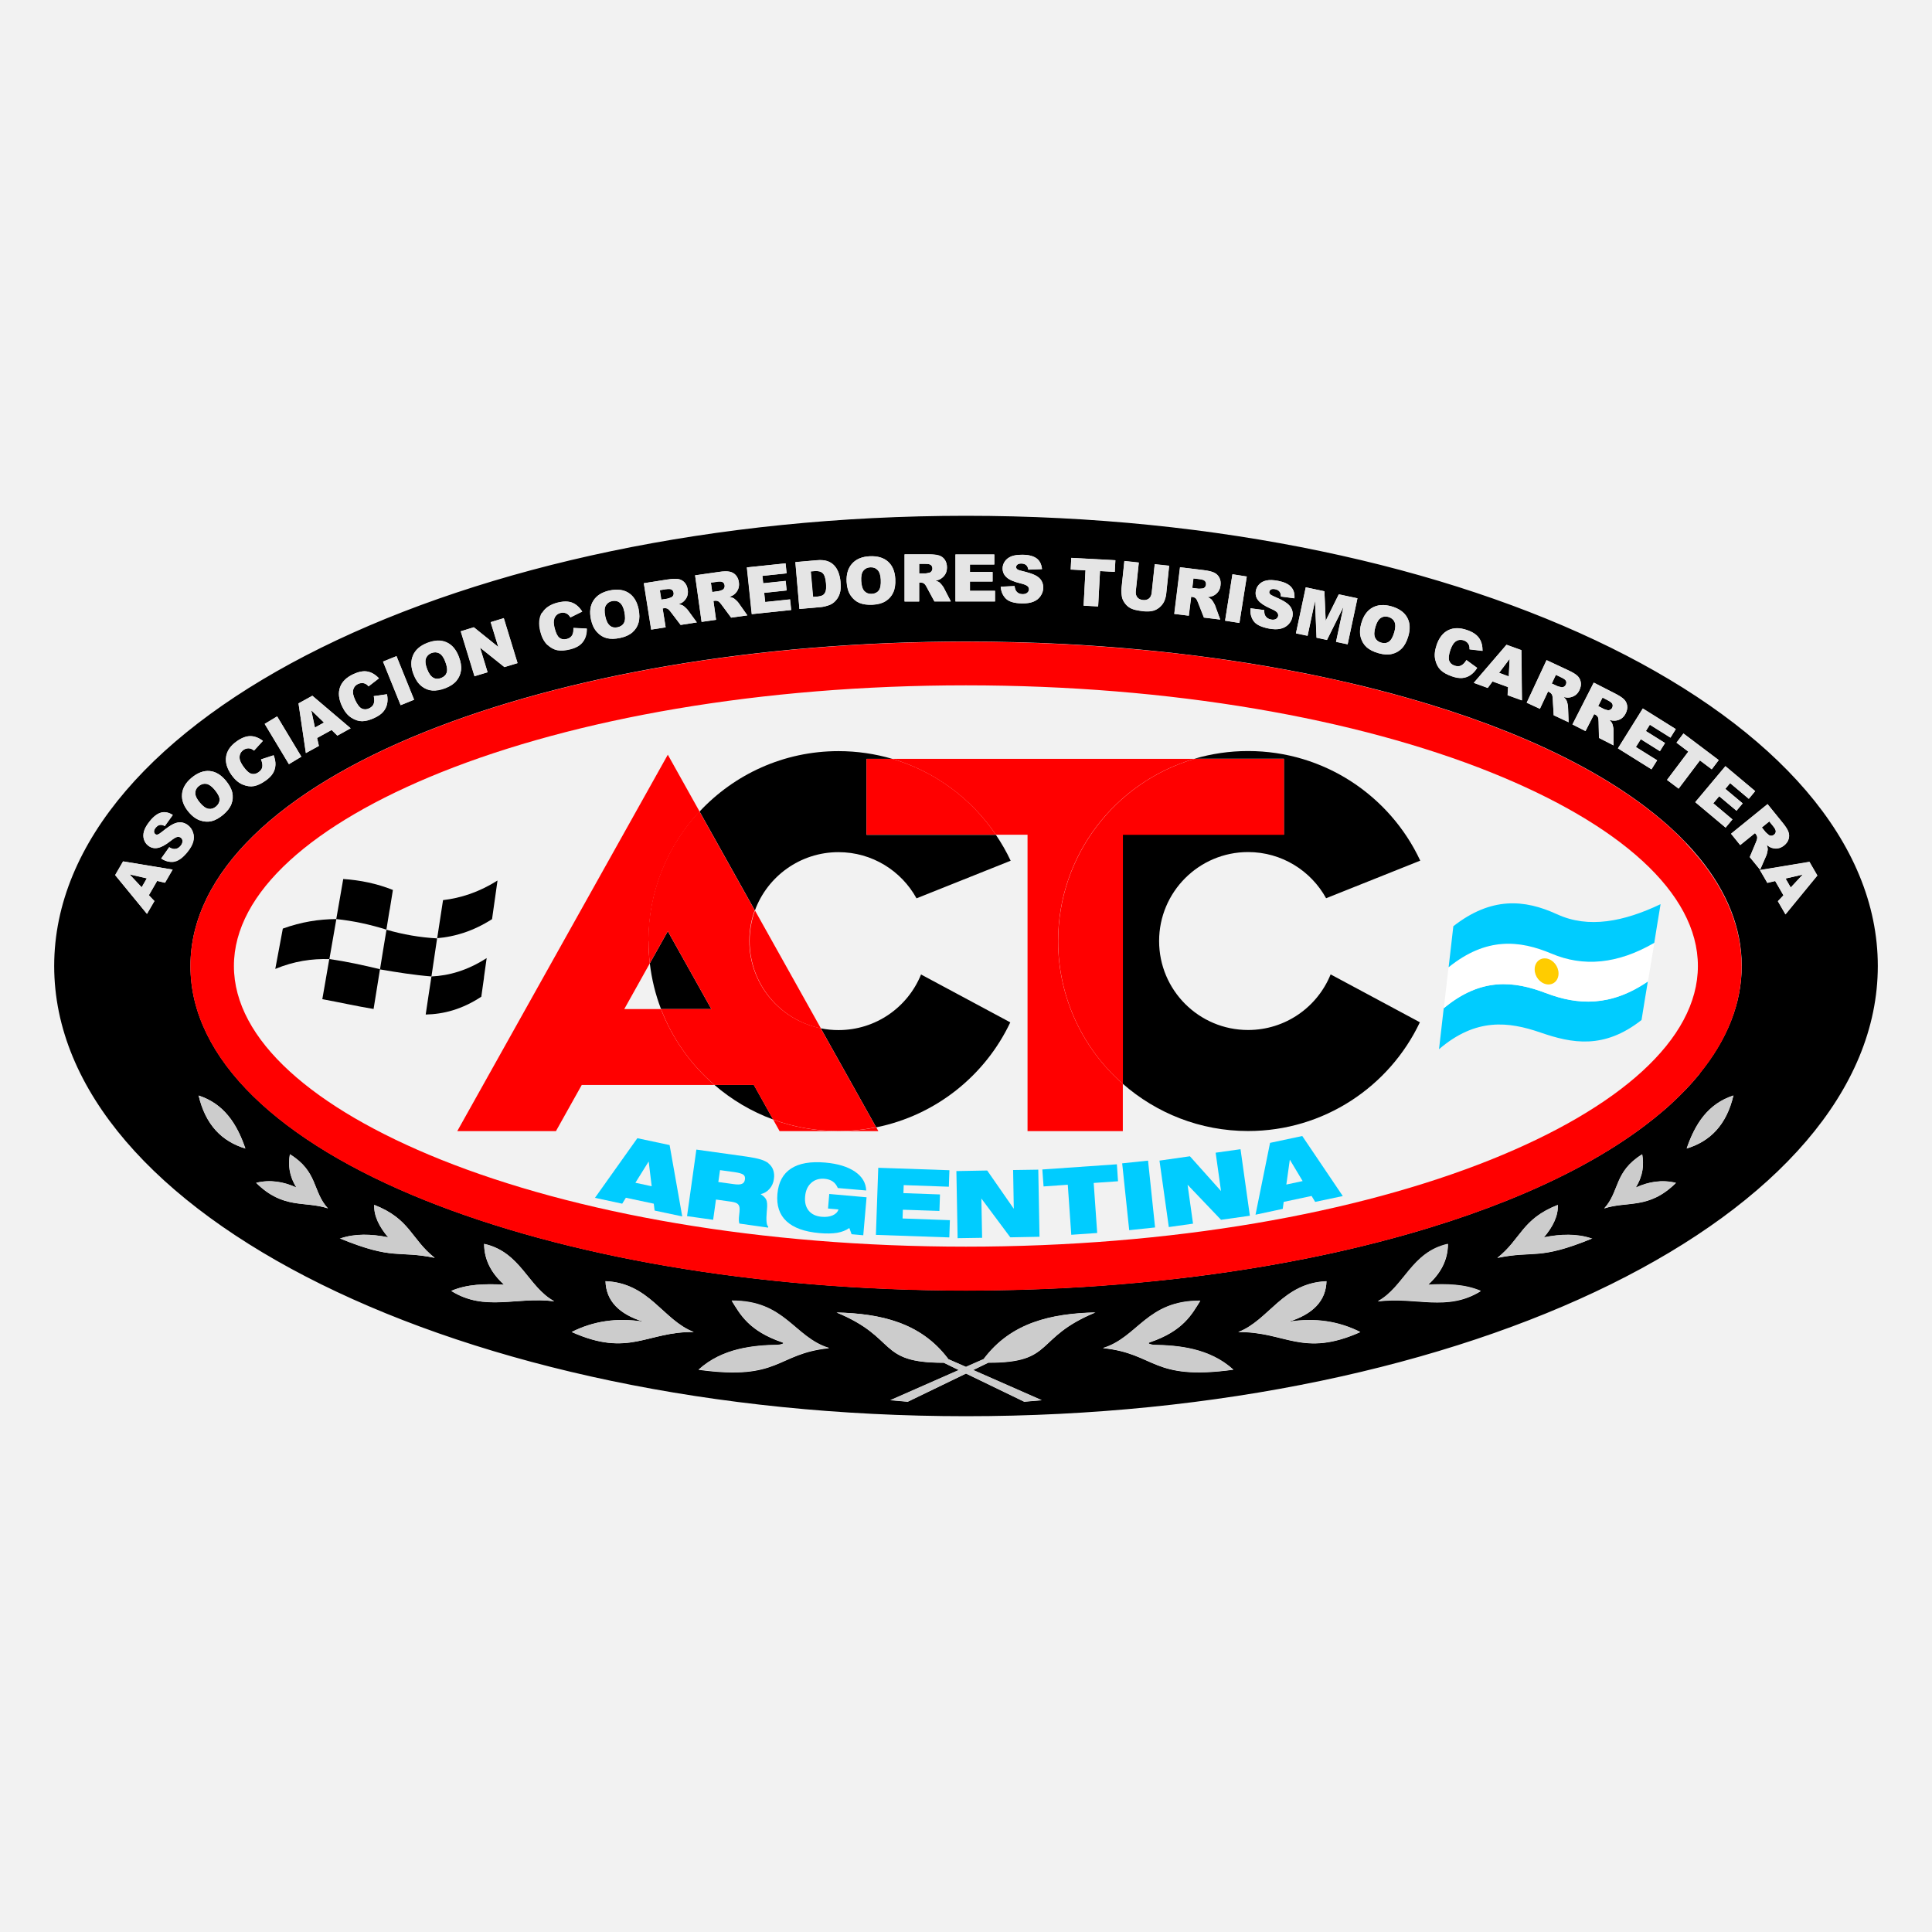 <?xml version="1.0" encoding="UTF-8"?>
<svg id="Capa_2" data-name="Capa 2" xmlns="http://www.w3.org/2000/svg" viewBox="0 0 205 205">
  <defs>
    <style>
      .cls-1 {
        fill: none;
      }

      .cls-1, .cls-2, .cls-3, .cls-4, .cls-5, .cls-6, .cls-7, .cls-8, .cls-9 {
        stroke-width: 0px;
      }

      .cls-3 {
        fill: #f2f2f2;
      }

      .cls-4 {
        fill: #ccc;
      }

      .cls-5 {
        fill: #fc0;
      }

      .cls-6 {
        fill: #fff;
      }

      .cls-7 {
        fill: #e5e5e5;
      }

      .cls-8 {
        fill: red;
      }

      .cls-9 {
        fill: #0cf;
      }
    </style>
  </defs>
  <g id="Capa_1-2" data-name="Capa 1">
    <g>
      <rect class="cls-3" width="205" height="205"/>
      <g>
        <path class="cls-1" d="m151.65,74.75c2.92.89,5.68,1.86,8.27,2.9-2.59-1.04-5.35-2.01-8.27-2.9Z"/>
        <path class="cls-1" d="m146.24,73.23c1.86.48,3.66.99,5.41,1.52-1.75-.54-3.55-1.04-5.41-1.52Z"/>
        <path class="cls-1" d="m41.01,98.65c-1.75-.55-3.52-.93-5.32-1.12-.12.71-.25,1.42-.37,2.13-.12.71-.25,1.42-.37,2.12,1.81.26,3.59.65,5.38,1.08.11-.7.23-1.4.34-2.1.11-.7.23-1.41.35-2.11Z"/>
        <path class="cls-1" d="m77.93,124.38l-1.53-.21-.18,1.26,1.59.22c.42.06.72.05.9-.02.18-.07.29-.23.33-.46.03-.23-.03-.4-.17-.51-.15-.11-.46-.2-.94-.27Z"/>
        <polygon class="cls-1" points="136.49 125.68 138.22 125.32 136.86 123.04 136.49 125.68"/>
        <polygon class="cls-1" points="67.42 125.5 69.15 125.86 68.83 123.23 67.42 125.5"/>
        <path class="cls-1" d="m138.56,71.47c1.98.4,3.92.83,5.81,1.28-1.89-.46-3.83-.89-5.81-1.28Z"/>
        <path class="cls-1" d="m159.92,127.35c-2.59,1.04-5.35,2.01-8.27,2.9,2.92-.89,5.68-1.86,8.27-2.9Z"/>
        <path class="cls-1" d="m70.14,107.07c-.59-1.54-.99-3.16-1.19-4.85l-2.71,4.85h3.9Z"/>
        <path class="cls-1" d="m151.65,130.25c-1.75.54-3.55,1.04-5.41,1.52,1.86-.48,3.66-.99,5.41-1.52Z"/>
        <path class="cls-1" d="m120.81,136.09c-1.31.12-2.63.23-3.96.33,1.33-.1,2.65-.2,3.96-.33Z"/>
        <path class="cls-1" d="m144.37,132.24c-1.89.46-3.83.89-5.81,1.28,1.98-.4,3.92-.83,5.81-1.28Z"/>
        <path class="cls-1" d="m116.85,68.59c1.33.1,2.65.2,3.96.33-1.31-.12-2.63-.23-3.96-.33Z"/>
        <path class="cls-1" d="m158.2,81.95c-14.21-5.7-33.9-9.23-55.7-9.23s-41.49,3.53-55.7,9.23c-13.57,5.45-21.97,12.73-21.97,20.55s8.4,15.1,21.97,20.55c14.21,5.7,33.9,9.23,55.7,9.23s41.49-3.53,55.7-9.23c13.57-5.45,21.97-12.73,21.97-20.55s-8.4-15.1-21.97-20.55Zm-113.03,25.71c.1-.67.2-1.35.3-2.02.1-.67.2-1.35.31-2.02-1.84-.15-3.65-.44-5.46-.75-.11.7-.23,1.41-.34,2.11-.12.7-.23,1.41-.34,2.11-1.82-.31-3.63-.71-5.44-1.04.12-.71.25-1.42.37-2.12.12-.71.25-1.42.37-2.13-1.84-.06-3.74.21-5.74,1.04.13-.71.26-1.43.4-2.14.13-.71.27-1.43.4-2.14,1.96-.71,3.85-1,5.68-1.01.13-.71.25-1.42.37-2.12.12-.71.25-1.42.37-2.13,1.8.12,3.55.48,5.27,1.16-.11.7-.23,1.41-.34,2.11-.12.7-.23,1.4-.34,2.1,1.76.51,3.55.82,5.38.92.1-.67.2-1.35.31-2.02.1-.67.2-1.35.31-2.02,1.86-.23,3.78-.83,5.78-2.08-.1.69-.19,1.37-.29,2.06-.09.68-.19,1.37-.29,2.05-2.02,1.29-3.95,1.86-5.82,2.02-.1.67-.2,1.35-.3,2.02-.1.67-.2,1.35-.3,2.02,1.87-.1,3.81-.63,5.86-1.95-.09.68-.19,1.37-.29,2.05-.1.68-.19,1.37-.29,2.05-2.07,1.36-4.02,1.86-5.9,1.89Zm24.3,20.79l-.09-.73-2.96-.63-.39.63-2.89-.62,4.5-6.33,3.43.73,1.34,7.57-2.93-.62Zm12.67-3.36c-.06.42-.21.77-.46,1.06-.25.29-.57.48-.95.57.29.17.49.37.59.58.1.21.12.56.08,1.05,0,.05-.01.13-.02.22-.09.93-.03,1.46.16,1.59l-.02.11-3.04-.43c-.07-.16-.08-.46-.03-.89.03-.25.04-.45.05-.59,0-.26-.05-.46-.18-.58-.13-.13-.36-.21-.7-.26l-1.63-.23-.3,2.15-2.77-.39.99-7.06,5.37.75c.61.09,1.1.18,1.46.3.36.11.64.24.82.4.24.19.41.43.52.71.1.28.13.59.08.94Zm9.44,5.99l-1.24-.11-.24-.66c-.35.25-.77.42-1.29.51-.51.09-1.14.1-1.89.03-1.58-.14-2.74-.56-3.49-1.26-.75-.7-1.07-1.66-.96-2.9.11-1.24.59-2.13,1.45-2.69.86-.56,2.08-.77,3.65-.63,1.33.12,2.37.44,3.13.96.76.52,1.16,1.19,1.19,2l-3.01-.26c-.12-.3-.3-.53-.53-.69-.23-.16-.52-.26-.86-.29-.57-.05-1.05.09-1.43.43-.38.34-.59.82-.65,1.44-.05.63.07,1.13.38,1.51.31.38.77.59,1.38.65.46.04.85-.01,1.16-.15.32-.14.52-.35.62-.63l-1.14-.1.13-1.54,3.96.35-.35,4.03Zm9.15.23l-7.78-.27.25-7.12,7.55.26-.06,1.75-4.79-.17-.03.85,3.88.14-.06,1.76-3.88-.14-.03.94,5.02.18-.06,1.83Zm6.47-.02l-3.06-4.12.07,4.17-2.6.05-.12-7.12,3.27-.06,2.82,4.06-.07-4.1,2.67-.05.12,7.12-3.1.05Zm9.22-.46l-2.75.19-.37-5.31-2.57.18-.13-1.8,7.91-.55.13,1.8-2.58.18.37,5.31Zm3.4-.3l-.74-7.09,2.75-.29.74,7.09-2.75.29Zm9.74-1.1l-3.54-3.72.58,4.13-2.58.36-.99-7.06,3.23-.45,3.3,3.68-.57-4.06,2.65-.37.99,7.06-3.07.43Zm10-1.88l-.38-.63-2.96.63-.1.74-2.89.62,1.54-7.61,3.43-.73,4.3,6.37-2.93.62Zm-7.13-18.24c3.96,0,7.35-2.44,8.76-5.9h0s9.47,5.08,9.47,5.08c-3.23,6.82-10.18,11.54-18.23,11.54-5.09,0-9.74-1.89-13.29-5.01v5.01h-10.11v-31.45h-3.36c.59.87,1.12,1.79,1.57,2.75l-9.99,3.99h0c-1.61-2.92-4.71-4.9-8.28-4.9-4.07,0-7.55,2.58-8.87,6.19l6.99,12.5c.61.12,1.23.19,1.88.19,3.96,0,7.35-2.44,8.76-5.9h0s9.47,5.08,9.47,5.08c-2.68,5.66-7.92,9.87-14.23,11.14l.22.4h-10.47l-.68-1.22c-2.3-.84-4.41-2.1-6.23-3.67h-14.07l-2.74,4.9h-10.47l22.34-39.94,3.37,6.03c3.68-3.94,8.92-6.41,14.74-6.41,1.98,0,3.9.29,5.71.82h32.05c1.81-.53,3.72-.82,5.7-.82,8.08,0,15.06,4.76,18.27,11.63l-9.99,3.99h0c-1.61-2.92-4.71-4.9-8.28-4.9-5.22,0-9.44,4.23-9.44,9.44s4.23,9.44,9.44,9.44Zm43.42-11.31c-.11.68-.22,1.36-.33,2.05-.11.68-.22,1.37-.34,2.05-.11.68-.22,1.37-.34,2.05-.11.68-.22,1.37-.34,2.05-.11.68-.22,1.36-.33,2.05-3.99,3.14-7.39,2.48-10.72,1.33-3.37-1.16-6.84-1.6-10.77,1.77.08-.72.17-1.45.25-2.17.08-.73.17-1.45.25-2.18.08-.72.17-1.45.25-2.17.08-.73.17-1.45.25-2.18.08-.72.17-1.45.25-2.17.08-.73.17-1.45.25-2.18,4-3.13,7.55-2.87,11-1.27,3.33,1.54,7.09.78,10.98-1.07-.11.68-.23,1.37-.34,2.05Z"/>
        <path class="cls-9" d="m164.04,105.38c-3.4-1.3-6.89-1.69-10.85,1.6-.08.73-.17,1.45-.25,2.18-.08.72-.17,1.45-.25,2.17,3.93-3.37,7.4-2.93,10.77-1.77,3.33,1.15,6.73,1.81,10.72-1.33.11-.68.22-1.37.33-2.05.11-.68.22-1.37.34-2.05-3.96,2.71-7.47,2.52-10.81,1.24Z"/>
        <path class="cls-6" d="m164.63,101.19c-3.43-1.45-6.95-1.78-10.93,1.44-.08.73-.17,1.45-.25,2.18-.08.72-.17,1.45-.25,2.17,3.95-3.29,7.45-2.91,10.85-1.6,3.33,1.28,6.85,1.47,10.81-1.24.11-.68.22-1.37.34-2.05.11-.68.22-1.37.34-2.05-3.93,2.28-7.56,2.57-10.89,1.15Zm-.51,3.24c-.7-.12-1.27-.82-1.27-1.58s.57-1.26,1.27-1.15c.7.12,1.26.82,1.26,1.58s-.57,1.26-1.26,1.15Z"/>
        <path class="cls-9" d="m165.21,97.01c-3.46-1.6-7-1.86-11,1.27-.08.73-.17,1.45-.25,2.18-.08.72-.17,1.45-.25,2.17,3.98-3.21,7.5-2.89,10.93-1.44,3.33,1.41,6.97,1.13,10.89-1.15.11-.68.22-1.37.33-2.05.11-.68.23-1.37.34-2.05-3.89,1.85-7.65,2.61-10.98,1.07Z"/>
        <path class="cls-2" d="m22.12,85.82c.28.05.55-.03.8-.24.25-.21.38-.46.38-.74,0-.28-.18-.64-.54-1.06-.3-.36-.6-.56-.88-.61-.28-.04-.55.04-.8.25-.24.2-.36.44-.36.73,0,.29.16.63.49,1.02.32.39.63.6.91.65Z"/>
        <path class="cls-2" d="m98.59,60.78c.1-.02.19-.07.25-.16.06-.08.1-.18.1-.29,0-.16-.05-.28-.15-.37-.1-.09-.29-.13-.57-.13h-.68v1.01h.65c.07,0,.21-.02.41-.07Z"/>
        <path class="cls-2" d="m127.57,62.44c.1,0,.19-.05.27-.12.07-.08.12-.17.13-.28.02-.16-.02-.29-.11-.39-.09-.1-.28-.16-.55-.2l-.67-.08-.12,1.01.65.08c.07,0,.21,0,.41-.02Z"/>
        <path class="cls-2" d="m146.55,68.19c.32.09.59.06.83-.1.23-.16.43-.5.58-1.04.13-.45.13-.81.01-1.07-.12-.26-.34-.43-.65-.52-.3-.09-.57-.05-.81.11-.24.16-.43.48-.57.97-.14.48-.15.86-.03,1.12.12.26.33.44.64.53Z"/>
        <path class="cls-2" d="m45.97,71.91c.25.14.53.15.83.03.31-.12.51-.31.6-.58.09-.27.04-.66-.16-1.18-.17-.44-.38-.72-.63-.86-.25-.13-.53-.14-.84-.03-.29.11-.48.3-.58.58-.1.27-.05.65.13,1.12.18.47.4.77.65.91Z"/>
        <path class="cls-2" d="m165.64,72.91c.1.02.2.01.29-.04.09-.05.16-.12.21-.22.07-.15.07-.28.02-.4-.06-.12-.21-.24-.47-.36l-.61-.29-.43.92.59.27c.06.03.2.07.4.11Z"/>
        <path class="cls-2" d="m170.55,75.35c.1.03.2.02.29-.03.09-.05.17-.12.22-.21.07-.14.08-.28.03-.4-.05-.12-.2-.25-.45-.38l-.6-.31-.46.9.58.3c.06.03.19.07.39.13Z"/>
        <polygon class="cls-2" points="160.18 69.91 159.06 71.4 160.09 71.78 160.18 69.91"/>
        <path class="cls-2" d="m70.81,63.52c.07-.01.2-.05.39-.13.1-.04.17-.1.22-.19.05-.09.07-.19.05-.3-.03-.16-.09-.27-.21-.34-.11-.07-.31-.08-.59-.04l-.67.11.16,1,.64-.1Z"/>
        <path class="cls-2" d="m76.21,62.73c.07,0,.2-.05.39-.12.1-.03.17-.1.23-.19.05-.09.07-.19.06-.3-.02-.16-.09-.27-.2-.35-.11-.07-.31-.09-.59-.05l-.67.09.14,1,.64-.09Z"/>
        <path class="cls-2" d="m64.72,66.39c.23.18.5.23.82.16.32-.07.55-.23.68-.48.13-.25.14-.65.03-1.19-.1-.46-.26-.77-.49-.95-.23-.17-.5-.22-.82-.16-.3.06-.52.22-.66.48-.14.25-.15.63-.05,1.13.1.49.27.83.5,1Z"/>
        <path class="cls-2" d="m91.71,62.73c.2.21.46.31.78.29.33-.02.58-.14.75-.36.17-.23.24-.62.21-1.17-.02-.47-.14-.81-.34-1.01-.2-.21-.46-.3-.79-.28-.31.02-.55.14-.73.37-.18.23-.25.6-.22,1.1.03.5.14.86.34,1.07Z"/>
        <path class="cls-2" d="m86.64,63.31c.32-.03.55-.08.68-.17.13-.08.22-.22.29-.4.06-.18.07-.47.04-.87-.05-.53-.16-.88-.35-1.06-.19-.18-.48-.25-.88-.22l-.38.03.24,2.71.38-.03Z"/>
        <polygon class="cls-2" points="34.38 76.66 33.03 75.36 33.42 77.2 34.38 76.66"/>
        <polygon class="cls-2" points="15.58 93.2 13.75 92.78 15.03 94.15 15.58 93.2"/>
        <polygon class="cls-2" points="190.01 94.17 191.28 92.8 189.46 93.22 190.01 94.17"/>
        <path class="cls-2" d="m187.66,88.58c.08.07.17.1.28.1.11,0,.2-.04.29-.11.13-.1.19-.22.19-.35,0-.13-.08-.31-.26-.53l-.43-.53-.79.64.41.51c.04.05.15.15.31.27Z"/>
        <path class="cls-2" d="m102.5,54.73c-53.43,0-96.75,21.39-96.75,47.77s43.31,47.77,96.75,47.77,96.75-21.39,96.75-47.77-43.31-47.77-96.75-47.77Zm83.74,29.21l-.68.82-1.98-1.66-.51.61,1.84,1.54-.65.78-1.84-1.54-.63.75,2.04,1.71-.73.87-3.22-2.7,3.2-3.82,3.16,2.65Zm-7.61-6.11l3.74,2.82-.74.98-1.26-.95-2.26,3-1.23-.93,2.26-3-1.25-.95.74-.98Zm-.82-.46l-.56.9-2.19-1.37-.42.67,2.03,1.27-.54.86-2.03-1.27-.52.83,2.26,1.41-.6.96-3.56-2.23,2.64-4.23,3.5,2.19Zm-6.41-3.77c.42.22.73.42.92.6.19.19.3.41.34.68.04.27-.02.54-.16.82-.13.25-.29.43-.48.56-.2.13-.42.2-.66.21-.15.01-.34-.01-.57-.07.14.14.23.25.27.35.03.06.07.18.1.34.04.17.05.29.05.37v1.63s-1.54-.79-1.54-.79l-.04-1.73c0-.22-.03-.38-.07-.47-.06-.12-.16-.21-.28-.27l-.12-.06-.92,1.8-1.38-.7,2.26-4.44,2.29,1.17Zm-7.3-3.56l2.33,1.09c.43.2.74.39.94.57.19.18.31.4.36.67.05.27,0,.54-.13.83-.12.25-.27.44-.46.57-.19.13-.41.21-.65.24-.15.02-.34,0-.57-.05.14.13.24.25.29.34.03.06.07.17.11.34.04.17.06.29.06.37l.06,1.62-1.58-.74-.1-1.73c-.01-.22-.04-.38-.09-.47-.07-.12-.17-.2-.29-.26l-.12-.06-.86,1.83-1.4-.65,2.11-4.52Zm-2.68-1.05l.06,5.33-1.52-.55.05-.86-1.65-.6-.51.69-1.48-.54,3.47-4.04,1.58.57Zm-8.99-.53c.27-.78.68-1.31,1.24-1.58.56-.28,1.22-.28,1.98-.02.59.2,1.02.48,1.28.84.26.36.38.81.38,1.37l-1.38-.16c0-.16,0-.28-.03-.36-.04-.14-.11-.26-.21-.36-.1-.1-.22-.18-.37-.23-.33-.11-.63-.07-.9.14-.2.15-.37.44-.52.86-.18.52-.22.91-.13,1.16.09.25.28.42.57.52.28.1.52.09.71-.02.2-.11.38-.3.55-.57l1.14.83c-.21.33-.45.58-.71.76-.27.18-.56.28-.87.31-.32.03-.68-.03-1.11-.18-.51-.18-.91-.4-1.18-.66-.27-.26-.46-.62-.57-1.08-.11-.46-.06-.98.14-1.56Zm-7.98-2.35c.22-.78.62-1.33,1.18-1.64.56-.31,1.23-.35,2.01-.13.8.23,1.35.62,1.66,1.17.31.55.35,1.21.13,1.98-.16.56-.39.99-.68,1.3-.29.3-.64.51-1.06.6-.41.1-.89.07-1.42-.08-.54-.15-.96-.37-1.27-.64-.3-.27-.51-.63-.63-1.06-.11-.44-.09-.93.07-1.49Zm-5.9-3.79l1.98.42.13,3.13,1.39-2.8,1.98.42-1.04,4.88-1.23-.26.79-3.72-1.75,3.52-1.11-.24-.16-3.92-.79,3.72-1.23-.26,1.04-4.88Zm-5.86,2.23l1.46.19c-.01.24.01.43.09.57.12.23.32.37.61.43.22.04.39.02.53-.05.14-.08.22-.18.24-.32.02-.13,0-.25-.1-.37-.09-.12-.33-.27-.72-.43-.63-.28-1.07-.57-1.3-.87-.24-.3-.32-.64-.24-1.03.05-.25.17-.48.36-.67.19-.2.44-.33.76-.4.32-.07.73-.06,1.24.04.63.12,1.08.33,1.36.63.28.3.41.7.37,1.22l-1.44-.19c0-.23-.04-.4-.15-.53-.1-.12-.26-.21-.47-.25-.18-.03-.32-.02-.42.03-.1.06-.17.14-.19.25-.02.08,0,.15.07.23.06.08.22.17.47.28.63.27,1.08.51,1.34.71.26.2.43.42.52.66.09.24.11.49.06.76-.06.31-.2.59-.43.82-.22.23-.51.39-.85.46-.34.08-.74.07-1.22-.02-.83-.16-1.38-.43-1.64-.82-.26-.38-.36-.82-.31-1.33Zm-1.92-3.61l1.52.24-.78,4.92-1.52-.24.78-4.92Zm-5.56-.75l2.55.31c.47.06.83.14,1.07.26.24.11.42.29.55.52.13.24.17.51.13.83-.03.28-.12.5-.26.69-.14.18-.32.33-.54.43-.14.06-.33.11-.56.13.17.08.3.16.38.23.05.05.12.14.21.29.09.15.15.26.18.33l.56,1.53-1.73-.21-.63-1.61c-.08-.21-.16-.35-.23-.42-.1-.09-.22-.14-.36-.16l-.13-.02-.25,2.01-1.54-.19.61-4.95Zm-6.21,2.31l.31-2.96,1.53.16-.32,3.03c-.03.27.02.49.16.66.13.17.33.27.6.29.26.03.48-.03.64-.16.16-.13.26-.34.29-.61l.32-3.03,1.53.16-.31,2.96c-.03.29-.11.56-.22.82-.12.25-.29.46-.5.64-.22.17-.43.29-.66.35-.31.08-.67.1-1.09.05-.24-.03-.5-.07-.78-.13-.28-.06-.51-.16-.69-.28-.18-.12-.34-.28-.48-.48-.14-.2-.23-.4-.27-.61-.06-.33-.08-.61-.05-.85Zm-5.33-3.3l4.68.25-.06,1.23-1.57-.08-.2,3.75-1.54-.08.2-3.75-1.57-.08.06-1.23Zm-4.65,2.99c-.11-.1-.37-.21-.78-.3-.67-.16-1.15-.37-1.43-.63-.29-.26-.43-.58-.42-.97,0-.26.08-.5.24-.72.15-.22.38-.4.68-.53.3-.12.71-.18,1.23-.17.64.01,1.12.14,1.45.38.33.24.52.62.58,1.14l-1.45.06c-.03-.22-.11-.39-.24-.49-.12-.1-.29-.16-.51-.16-.18,0-.32.03-.41.11-.09.07-.14.17-.14.27,0,.08.03.15.11.22.07.07.24.13.51.19.67.16,1.15.31,1.44.47.29.15.5.34.63.56.13.22.19.47.19.74,0,.32-.1.61-.28.88-.18.27-.43.47-.75.6-.32.13-.72.2-1.2.19-.85-.01-1.43-.19-1.75-.52-.32-.33-.5-.75-.53-1.25l1.47-.07c.03.24.09.42.18.55.15.2.38.31.67.31.22,0,.39-.04.51-.15.12-.1.18-.22.18-.36,0-.13-.05-.25-.16-.35Zm-7.65-3.35h4.13v1.06h-2.58v.79h2.4v1.02h-2.4v.98h2.66v1.13h-4.2v-4.99Zm-5.39,0h2.57c.48,0,.84.04,1.09.12.25.08.46.23.61.45.15.22.23.49.23.81,0,.28-.06.52-.18.72-.12.2-.28.36-.49.49-.13.08-.31.15-.54.2.18.06.32.12.4.18.06.04.14.13.25.26.11.13.18.24.22.31l.75,1.45h-1.74l-.82-1.52c-.1-.2-.2-.33-.28-.38-.11-.08-.24-.11-.38-.11h-.14v2.02h-1.55v-4.99Zm-5.57.97c.43-.48,1.05-.74,1.86-.78.83-.04,1.48.15,1.95.57.47.42.73,1.03.77,1.83.03.58-.04,1.06-.22,1.45-.18.38-.44.69-.8.91-.36.23-.81.35-1.37.38-.56.03-1.03-.04-1.41-.19-.38-.16-.69-.43-.94-.8-.25-.38-.39-.85-.42-1.44-.04-.81.15-1.46.58-1.93Zm-3.74-.36c.45-.04.82,0,1.11.09.29.1.53.25.73.46.2.21.35.47.46.76.11.3.18.61.21.95.05.53.02.95-.07,1.25-.09.3-.24.56-.44.78-.2.22-.42.37-.66.46-.33.12-.63.19-.9.22l-2.28.2-.43-4.97,2.28-.2Zm-3.32.33l.11,1.06-2.57.27.08.79,2.38-.25.11,1.01-2.38.25.1.98,2.64-.28.12,1.12-4.18.44-.52-4.96,4.11-.43Zm-7.06.91c.47-.07.84-.08,1.1-.03.26.05.48.17.67.36.18.2.3.45.34.77.04.27.01.52-.08.73-.09.22-.23.4-.41.55-.12.1-.29.19-.51.27.19.04.33.08.42.13.06.03.15.11.28.22.13.12.21.21.26.28l.94,1.33-1.72.24-1.03-1.39c-.13-.18-.24-.29-.33-.34-.12-.06-.25-.08-.39-.06l-.13.02.28,2-1.53.22-.69-4.94,2.54-.36Zm-5.44.8c.47-.07.84-.09,1.1-.05.26.04.49.16.67.35.19.19.3.45.35.76.04.27.02.52-.06.73-.09.22-.22.4-.4.56-.12.1-.29.19-.5.28.19.03.33.07.43.12.06.03.16.1.28.22.13.12.21.21.26.27l.96,1.31-1.72.27-1.05-1.38c-.13-.18-.25-.29-.34-.34-.12-.06-.25-.08-.39-.05l-.13.02.32,2-1.53.24-.78-4.92,2.54-.4Zm-7.88,2.23c.35-.54.92-.89,1.71-1.06.81-.17,1.48-.09,2.02.26.53.34.88.91,1.05,1.69.12.57.12,1.06,0,1.46-.11.41-.33.75-.65,1.03-.32.28-.75.48-1.29.59-.55.12-1.02.13-1.42.03-.4-.1-.75-.31-1.05-.65-.3-.33-.52-.78-.64-1.35-.17-.8-.08-1.46.27-2Zm-5.45,1.31c.32-.54.87-.9,1.65-1.1.61-.15,1.12-.15,1.53.01.41.16.76.47,1.06.94l-1.25.62c-.08-.14-.16-.23-.23-.29-.11-.09-.24-.16-.37-.19-.14-.03-.28-.03-.43,0-.34.08-.56.29-.68.6-.09.24-.08.57.03,1.01.13.54.31.88.52,1.04.21.16.47.2.76.13.29-.07.48-.21.59-.4.11-.2.15-.46.14-.78l1.41.07c0,.39-.06.73-.19,1.02-.13.29-.32.54-.57.73-.25.2-.59.35-1.02.45-.53.13-.98.16-1.35.09-.37-.07-.73-.27-1.07-.59-.34-.33-.58-.79-.73-1.39-.2-.8-.14-1.47.18-2.01Zm-7.25,1.54l2.6,2.09-.81-2.64,1.39-.42,1.46,4.77-1.39.42-2.59-2.07.8,2.62-1.39.42-1.46-4.77,1.38-.42Zm-6.44,2.97c.26-.59.77-1.02,1.52-1.31.77-.3,1.45-.32,2.03-.06.58.25,1.01.76,1.3,1.51.21.54.29,1.03.24,1.44-.05.42-.21.79-.48,1.12-.27.33-.67.59-1.18.79-.52.2-.99.28-1.4.25-.41-.04-.79-.19-1.14-.47-.35-.28-.63-.69-.84-1.24-.29-.76-.31-1.43-.05-2.02Zm-1.76.09l1.87,4.62-1.43.58-1.87-4.62,1.43-.58Zm-5.99,3.3c.21-.59.68-1.05,1.41-1.39.57-.27,1.07-.36,1.5-.28.43.08.84.32,1.22.72l-1.1.85c-.11-.12-.2-.2-.28-.24-.13-.07-.26-.11-.4-.11-.14,0-.28.03-.42.09-.32.15-.5.39-.55.72-.04.25.04.58.22.98.23.5.47.81.71.92.24.12.5.11.77-.02.27-.12.43-.29.5-.51.07-.21.06-.48,0-.79l1.4-.2c.08.38.08.73.01,1.04-.07.31-.21.59-.42.83-.21.24-.51.45-.92.64-.49.23-.93.34-1.3.35-.38,0-.76-.12-1.16-.38-.39-.25-.72-.66-.98-1.22-.35-.75-.42-1.42-.21-2Zm-2.93.9l4.06,3.45-1.41.78-.61-.6-1.54.85.19.84-1.38.76-.78-5.27,1.47-.81Zm-3.74,2.19l2.57,4.27-1.32.8-2.57-4.27,1.32-.8Zm-5.41,4.25c.11-.61.49-1.15,1.14-1.61.51-.36.99-.54,1.43-.54.44,0,.88.17,1.33.5l-.94,1.03c-.13-.1-.23-.16-.31-.19-.14-.05-.28-.06-.41-.04-.14.02-.27.07-.4.16-.29.2-.42.47-.42.81,0,.25.13.56.39.93.32.45.6.71.86.79.26.07.51.02.76-.15.24-.17.38-.36.41-.59.03-.22-.02-.48-.14-.78l1.34-.44c.14.36.21.7.19,1.02-.01.32-.1.62-.27.89-.16.27-.43.54-.79.79-.44.31-.85.5-1.22.57-.37.07-.77.01-1.21-.17-.43-.18-.82-.53-1.18-1.03-.47-.68-.66-1.32-.55-1.94Zm-4.68,4c.06-.64.39-1.22,1.01-1.74.64-.53,1.27-.77,1.9-.72.63.05,1.2.39,1.72,1,.37.45.61.88.7,1.29.09.41.06.82-.09,1.21-.15.4-.44.77-.86,1.13-.43.36-.84.59-1.24.69-.4.1-.81.07-1.23-.08-.42-.15-.82-.45-1.2-.89-.52-.62-.76-1.26-.7-1.89Zm-1.81,9.4l-.84-.2-.88,1.52.59.62-.79,1.36-3.38-4.12.84-1.45,5.25.87-.81,1.4Zm.91-2.23c-.46.05-.9-.07-1.32-.35l.85-1.2c.2.13.39.19.55.19.26,0,.48-.11.66-.34.14-.17.2-.33.2-.49,0-.16-.06-.28-.17-.36-.1-.08-.23-.11-.38-.09-.15.02-.39.17-.72.43-.54.43-1,.68-1.38.74-.38.07-.72-.02-1.02-.27-.2-.16-.34-.37-.42-.63-.08-.26-.08-.54,0-.86.09-.31.29-.67.62-1.08.4-.5.8-.8,1.19-.91.39-.11.81-.03,1.25.25l-.85,1.18c-.2-.11-.38-.15-.53-.12-.16.03-.3.13-.44.3-.11.14-.17.27-.17.39,0,.12.05.21.13.28.06.05.14.07.24.05.1-.02.25-.11.47-.29.54-.43.95-.71,1.25-.85.3-.13.57-.18.83-.15.25.04.49.14.7.31.25.2.42.46.52.76.1.31.1.63.01.96-.09.33-.29.69-.59,1.06-.53.66-1.03,1.01-1.49,1.06Zm2.66,24.81c2.69.87,4.07,3,4.96,5.62-2.48-.75-4.23-2.49-4.96-5.62Zm6.1,9.26c1.48-.36,2.9-.12,4.27.5-.8-1.31-.87-2.45-.69-3.53,3,1.85,2.38,3.93,4.03,5.74-2.46-.81-4.75.13-7.61-2.71Zm8.87,5.89h.11c1.52-.51,3.22-.47,5.03-.11-.95-1.12-1.52-2.26-1.48-3.44,3.84,1.5,3.89,3.62,6.42,5.62-3.98-.82-4.31.3-10.08-2.07Zm11.83,5.58c1.66-.72,3.6-.77,5.61-.66-1.36-1.22-2.11-2.64-2.12-4.33,3.89.86,4.65,4.57,7.44,6.09-4.06-.52-7.33,1.14-10.93-1.1Zm12.78,4.36c2.26-1.14,4.78-1.55,7.62-1.09-2.6-.8-3.97-2.22-4.03-4.3,4.66.19,6.1,4.14,9.36,5.39-5.01-.06-6.84,2.73-12.95,0Zm13.47,4c2.55-2.32,5.89-2.58,8.43-2.63.2,0,.83-.15.44-.27-3.57-1.22-4.48-3-5.36-4.41,5.68-.04,6.62,3.9,10.34,5.03-5.64.57-5.15,3.48-13.85,2.29Zm36.4,3.24c-.62.05-1.23.11-1.85.16-2.06-1-4.12-2-6.18-2.99-2.06,1-4.12,2-6.18,2.99-.62-.05-1.23-.11-1.85-.16,2.42-1.07,4.85-2.13,7.27-3.2-.53-.26-1.07-.52-1.6-.78-7.11.02-4.83-2.63-11.37-5.33,4.66.12,8.95,1.05,11.86,4.95.62.27,1.25.55,1.87.82.62-.27,1.25-.55,1.87-.82,2.92-3.9,7.2-4.83,11.86-4.95-6.54,2.7-4.26,5.35-11.37,5.33-.53.26-1.07.52-1.6.78,2.42,1.07,4.85,2.13,7.27,3.2Zm6.49-5.52c3.72-1.13,4.66-5.07,10.34-5.03-.88,1.41-1.79,3.2-5.36,4.41-.39.12.24.27.44.27,2.53.05,5.87.32,8.43,2.63-8.7,1.2-8.21-1.72-13.85-2.29Zm14.37-1.71c3.26-1.25,4.7-5.2,9.36-5.39-.06,2.07-1.43,3.49-4.03,4.3,2.84-.46,5.36-.05,7.62,1.09-6.11,2.73-7.95-.06-12.95,0Zm14.81-3.25c2.79-1.52,3.55-5.23,7.44-6.09,0,1.69-.76,3.11-2.12,4.33,2.01-.11,3.95-.06,5.61.66-3.6,2.24-6.87.58-10.93,1.1Zm12.68-4.62c2.53-2,2.58-4.11,6.42-5.62.04,1.18-.53,2.32-1.48,3.44,1.81-.36,3.51-.4,5.03.11h.11c-5.77,2.37-6.1,1.25-10.08,2.07Zm11.34-5.25c1.65-1.8,1.03-3.89,4.03-5.74.19,1.08.12,2.22-.69,3.53,1.37-.63,2.78-.86,4.27-.5-2.86,2.84-5.15,1.9-7.61,2.71Zm8.75-6.36c.89-2.61,2.27-4.74,4.96-5.62-.74,3.13-2.48,4.87-4.96,5.62Zm1.38-7.94c-.45.55-.92,1.09-1.43,1.62-.51.53-1.04,1.06-1.61,1.58-.28.26-.57.52-.87.77-.6.51-1.22,1.01-1.88,1.51-3.92,2.97-8.87,5.65-14.63,7.96-2.59,1.04-5.35,2.01-8.27,2.9-1.75.54-3.55,1.04-5.41,1.52-.62.16-1.24.32-1.87.47-1.89.46-3.83.89-5.81,1.28-2.65.53-5.37,1-8.17,1.41-2.49.37-5.03.69-7.62.95-.65.07-1.3.13-1.95.19-1.31.12-2.63.23-3.96.33s-2.67.18-4.03.25c-3.38.17-6.83.26-10.32.26-22.38,0-42.68-3.66-57.42-9.58-15.38-6.17-24.89-14.94-24.89-24.85s9.51-18.68,24.89-24.85c14.74-5.92,35.04-9.58,57.42-9.58,3.5,0,6.94.09,10.32.26,1.35.07,2.7.15,4.03.25s2.65.2,3.96.33c.65.06,1.31.12,1.95.19,2.59.27,5.14.59,7.62.95,2.8.41,5.52.89,8.17,1.41,1.98.4,3.92.83,5.81,1.28.63.15,1.25.31,1.87.47,1.86.48,3.66.99,5.41,1.52,2.92.89,5.68,1.86,8.27,2.9,5.77,2.31,10.71,4.99,14.63,7.96.65.49,1.28,1,1.88,1.51.3.26.59.51.87.77.57.52,1.1,1.04,1.61,1.58.51.53.98,1.07,1.43,1.62,2.89,3.55,4.46,7.39,4.46,11.41s-1.57,7.86-4.46,11.41Zm5.96-25.41l-.09-.11-1.57,1.27-.97-1.2,3.87-3.14,1.62,2c.3.37.5.68.59.93.1.25.11.5.03.76-.07.26-.24.49-.48.69-.22.17-.44.28-.67.31-.23.03-.46.01-.69-.07-.14-.05-.31-.15-.49-.3.07.18.1.32.11.43,0,.07-.01.19-.05.36-.04.17-.07.29-.11.36l-.65,1.49-1.1-1.35.67-1.6c.09-.2.13-.36.12-.46,0-.13-.06-.26-.15-.37Zm2.34,7.11l.59-.62-.88-1.52-.83.2-.79-1.36,5.25-.87.84,1.45-3.38,4.12-.81-1.4Z"/>
        <path class="cls-2" d="m75.48,107.07l-4.62-8.26-1.91,3.41c.2,1.69.6,3.31,1.19,4.85h5.34Z"/>
        <path class="cls-2" d="m91.94,80.52h2.74c-1.81-.53-3.73-.82-5.71-.82-5.82,0-11.06,2.47-14.74,6.41l5.87,10.5c1.32-3.61,4.8-6.19,8.87-6.19,3.57,0,6.67,1.98,8.28,4.9h0s9.99-3.99,9.99-3.99c-.45-.96-.98-1.88-1.57-2.75h-13.73v-8.05Z"/>
        <path class="cls-2" d="m107.2,108.48l-9.47-5.08h0c-1.4,3.46-4.79,5.9-8.76,5.9-.64,0-1.27-.06-1.88-.19l5.88,10.51c6.31-1.27,11.55-5.48,14.23-11.14Z"/>
        <path class="cls-2" d="m75.81,115.12c1.82,1.57,3.93,2.83,6.23,3.67l-2.05-3.67h-4.17Z"/>
        <path class="cls-8" d="m82.72,120.02h6.25c-2.44,0-4.77-.43-6.93-1.22l.68,1.22Z"/>
        <path class="cls-8" d="m93.2,120.02l-.22-.4c-1.29.26-2.63.4-4,.4h4.22Z"/>
        <path class="cls-8" d="m70.14,107.07h-3.9l2.71-4.85c-.09-.78-.14-1.56-.14-2.36,0-5.32,2.06-10.15,5.42-13.75l-3.37-6.03-22.34,39.94h10.47l2.74-4.9h14.07c-2.5-2.16-4.46-4.92-5.67-8.05Z"/>
        <path class="cls-8" d="m87.1,109.11l-6.99-12.5c-.37,1.01-.57,2.11-.57,3.25,0,4.57,3.25,8.39,7.57,9.26Z"/>
        <path class="cls-8" d="m68.81,99.86c0,.8.05,1.59.14,2.36l1.91-3.41,4.62,8.26h-5.34c1.2,3.14,3.17,5.9,5.67,8.05h4.17l2.05,3.67c2.16.79,4.5,1.22,6.93,1.22,1.37,0,2.71-.14,4-.4l-5.88-10.51c-4.32-.87-7.57-4.68-7.57-9.26,0-1.14.2-2.24.57-3.25l-5.87-10.5c-3.36,3.6-5.42,8.43-5.42,13.75Z"/>
        <path class="cls-2" d="m132.43,90.41c3.57,0,6.67,1.98,8.28,4.9h0s9.99-3.99,9.99-3.99c-3.21-6.87-10.19-11.63-18.27-11.63-1.98,0-3.89.29-5.7.82h9.5v8.05h-17.09v26.44c3.55,3.11,8.2,5.01,13.29,5.01,8.05,0,15-4.72,18.23-11.54l-9.47-5.08h0c-1.4,3.46-4.79,5.9-8.76,5.9-5.22,0-9.44-4.23-9.44-9.44s4.23-9.44,9.44-9.44Z"/>
        <path class="cls-8" d="m112.27,99.86c0-9.16,6.1-16.88,14.46-19.34h-32.05c4.53,1.34,8.4,4.23,10.99,8.05h3.36v31.45h10.11v-5.01c-4.21-3.7-6.87-9.11-6.87-15.16Z"/>
        <path class="cls-8" d="m94.68,80.52h-2.74v8.05h13.73c-2.59-3.83-6.46-6.72-10.99-8.05Z"/>
        <path class="cls-8" d="m136.24,88.57v-8.05h-9.5c-8.36,2.46-14.46,10.19-14.46,19.34,0,6.04,2.66,11.46,6.87,15.16v-26.44h17.09Z"/>
        <path class="cls-7" d="m90.26,63.17c.25.38.56.64.94.8.38.16.85.22,1.41.19.55-.03,1.01-.16,1.37-.38.36-.23.63-.53.8-.91.18-.38.25-.87.22-1.45-.04-.8-.3-1.41-.77-1.83-.47-.42-1.12-.61-1.95-.57-.81.04-1.43.3-1.86.78-.43.48-.62,1.12-.58,1.93.03.58.17,1.06.42,1.44Zm1.35-2.61c.18-.23.42-.35.73-.37.32-.02.59.08.79.28.2.21.31.54.34,1.01.03.56-.04.95-.21,1.17-.17.22-.42.35-.75.36-.32.02-.58-.08-.78-.29-.2-.21-.31-.57-.34-1.07-.03-.51.05-.88.22-1.1Z"/>
        <polygon class="cls-7" points="83.96 64.72 83.84 63.59 81.2 63.87 81.09 62.9 83.48 62.64 83.37 61.63 80.99 61.88 80.9 61.1 83.47 60.83 83.36 59.77 79.26 60.2 79.78 65.16 83.96 64.72"/>
        <path class="cls-7" d="m37.27,76.14c.39.25.78.38,1.16.38.38,0,.81-.12,1.3-.35.4-.19.71-.4.92-.64.21-.24.35-.52.42-.83.07-.31.07-.66-.01-1.04l-1.4.2c.07.32.07.58,0,.79-.07.21-.23.38-.5.51-.27.13-.53.13-.77.02-.24-.12-.48-.42-.71-.92-.19-.41-.26-.73-.22-.98.05-.33.23-.57.55-.72.14-.07.28-.1.42-.09.14,0,.27.04.4.11.08.04.17.12.28.24l1.1-.85c-.38-.4-.79-.64-1.22-.72-.43-.08-.93.02-1.5.28-.73.34-1.2.8-1.41,1.39-.21.59-.14,1.25.21,2,.26.56.59.97.98,1.22Z"/>
        <path class="cls-7" d="m119.32,63.95c.14.2.3.36.48.48.18.12.41.21.69.28.28.06.54.11.78.13.42.04.78.03,1.09-.05.22-.06.44-.17.66-.35.22-.17.38-.39.5-.64.12-.25.19-.52.22-.82l.31-2.96-1.53-.16-.32,3.03c-.03.27-.13.48-.29.61-.17.13-.38.19-.64.16-.27-.03-.47-.13-.6-.29-.13-.17-.19-.39-.16-.66l.32-3.03-1.53-.16-.31,2.96c-.03.24,0,.53.05.85.04.2.13.4.27.61Z"/>
        <path class="cls-7" d="m108.5,63.04c-.29,0-.52-.11-.67-.31-.1-.13-.16-.31-.18-.55l-1.47.07c.03.5.21.92.53,1.25.32.33.9.51,1.75.52.48,0,.88-.05,1.2-.19.32-.13.57-.33.75-.6.18-.27.28-.56.28-.88,0-.27-.06-.52-.19-.74-.13-.22-.34-.41-.63-.56-.29-.15-.77-.31-1.44-.47-.27-.06-.44-.13-.51-.19-.07-.07-.11-.14-.11-.22,0-.11.05-.2.14-.27.09-.07.23-.11.41-.11.22,0,.39.06.51.16.12.1.2.27.24.49l1.45-.06c-.05-.52-.25-.9-.58-1.14-.33-.24-.81-.37-1.45-.38-.52,0-.93.05-1.23.17-.3.13-.53.3-.68.53-.15.22-.23.47-.24.72,0,.39.13.71.42.97.28.26.76.47,1.43.63.41.1.67.2.78.3.11.1.17.22.16.35,0,.14-.06.25-.18.36-.12.1-.29.15-.51.15Z"/>
        <polygon class="cls-7" points="105.58 62.69 102.92 62.69 102.92 61.7 105.32 61.7 105.32 60.69 102.92 60.69 102.92 59.9 105.51 59.9 105.51 58.83 101.38 58.83 101.38 63.82 105.58 63.82 105.58 62.69"/>
        <polygon class="cls-7" points="114.98 64.26 116.52 64.34 116.72 60.59 118.28 60.67 118.35 59.44 113.67 59.19 113.61 60.42 115.18 60.51 114.98 64.26"/>
        <path class="cls-7" d="m44.72,72.78c.35.28.73.44,1.14.47.41.03.88-.05,1.4-.25.52-.2.91-.46,1.18-.79.27-.33.43-.7.48-1.12.05-.42-.03-.9-.24-1.44-.29-.75-.72-1.25-1.3-1.51-.58-.26-1.26-.23-2.03.06-.76.29-1.26.73-1.52,1.31-.26.58-.25,1.26.05,2.02.21.54.49.96.84,1.24Zm.47-2.9c.1-.27.29-.46.58-.58.3-.12.58-.11.84.03.25.13.47.42.63.86.2.52.25.91.16,1.18-.09.27-.29.46-.6.58-.3.12-.58.1-.83-.03-.25-.14-.47-.44-.65-.91-.18-.47-.22-.85-.13-1.12Z"/>
        <polygon class="cls-7" points="51.74 71.32 50.94 68.7 53.53 70.77 54.92 70.35 53.46 65.58 52.07 66.01 52.88 68.64 50.28 66.55 48.9 66.98 50.36 71.74 51.74 71.32"/>
        <path class="cls-7" d="m75.98,65.76l-.28-2,.13-.02c.14-.02.27,0,.39.06.09.05.2.16.33.34l1.03,1.39,1.72-.24-.94-1.33c-.05-.07-.13-.16-.26-.28-.13-.12-.22-.19-.28-.22-.09-.05-.23-.09-.42-.13.22-.08.39-.17.51-.27.19-.15.32-.34.41-.55.09-.22.11-.46.08-.73-.04-.31-.16-.57-.34-.77-.18-.2-.41-.32-.67-.36-.26-.05-.63-.04-1.1.03l-2.54.36.69,4.94,1.53-.22Zm.12-4.03c.28-.04.47-.02.59.05.11.07.18.19.2.35.02.11,0,.21-.06.3-.05.09-.13.16-.23.19-.19.07-.33.11-.39.12l-.64.09-.14-1,.67-.09Z"/>
        <rect class="cls-7" x="41.52" y="69.72" width="1.54" height="4.99" transform="translate(-23.97 21.1) rotate(-22)"/>
        <path class="cls-7" d="m58.08,68.41c.34.32.69.52,1.07.59.37.07.82.04,1.35-.09.43-.11.77-.26,1.02-.45.25-.19.44-.44.57-.73.13-.29.19-.63.19-1.02l-1.41-.07c.01.32-.04.58-.14.78-.11.2-.3.33-.59.4-.29.07-.55.03-.76-.13-.21-.16-.39-.51-.52-1.04-.11-.43-.12-.77-.03-1.01.11-.32.34-.52.68-.6.15-.04.29-.04.43,0,.14.03.26.09.37.19.07.06.14.15.23.29l1.25-.62c-.3-.47-.65-.78-1.06-.94-.41-.16-.92-.16-1.53-.01-.78.19-1.33.56-1.65,1.1-.32.54-.38,1.2-.18,2.01.15.6.39,1.06.73,1.39Z"/>
        <path class="cls-7" d="m70.63,66.56l-.32-2,.13-.02c.14-.02.27,0,.39.05.09.05.2.16.34.34l1.05,1.38,1.72-.27-.96-1.31c-.05-.07-.13-.16-.26-.27-.13-.11-.22-.19-.28-.22-.09-.05-.23-.09-.43-.12.22-.09.39-.18.5-.28.18-.16.32-.34.4-.56.08-.22.11-.46.06-.73-.05-.31-.17-.57-.35-.76-.19-.19-.41-.31-.67-.35-.26-.04-.63-.03-1.1.05l-2.54.4.78,4.92,1.53-.24Zm.05-4.04c.28-.04.47-.03.59.04.11.07.18.18.21.34.02.11,0,.21-.05.3-.05.09-.13.16-.22.19-.19.08-.32.12-.39.13l-.64.1-.16-1,.67-.11Z"/>
        <path class="cls-7" d="m63.35,67.06c.31.33.66.55,1.05.65.4.1.87.09,1.42-.03.54-.12.97-.31,1.29-.59.32-.28.54-.62.65-1.03.11-.41.11-.89,0-1.46-.17-.78-.52-1.35-1.05-1.69-.53-.34-1.2-.43-2.02-.26-.79.17-1.36.52-1.71,1.06-.35.54-.44,1.2-.27,2,.12.57.33,1.02.64,1.35Zm.92-2.79c.14-.25.36-.41.66-.48.32-.07.59-.02.82.16.23.17.39.49.49.95.12.55.11.94-.03,1.19-.13.25-.36.41-.68.48-.31.07-.59.01-.82-.16-.23-.18-.39-.51-.5-1-.11-.5-.09-.87.05-1.13Z"/>
        <path class="cls-7" d="m87.11,64.41c.27-.02.57-.1.9-.22.24-.09.46-.24.66-.46.2-.22.34-.48.44-.78.1-.3.12-.72.07-1.25-.03-.34-.1-.66-.21-.95-.11-.3-.26-.55-.46-.76-.2-.21-.44-.37-.73-.46-.29-.1-.66-.13-1.11-.09l-2.28.2.43,4.97,2.28-.2Zm-.7-3.81c.4-.03.69.04.88.22.19.18.31.53.35,1.06.03.4.02.69-.04.87-.06.18-.16.32-.29.4-.13.08-.35.14-.68.17l-.38.03-.24-2.71.38-.03Z"/>
        <path class="cls-7" d="m168.23,77.57l.92-1.8.12.06c.13.06.22.16.28.27.05.09.07.25.07.47l.04,1.73,1.55.79v-1.63c0-.08-.02-.21-.06-.37-.04-.17-.07-.28-.1-.34-.05-.09-.14-.21-.27-.35.23.06.42.08.57.07.24-.02.46-.09.66-.21.2-.13.36-.31.48-.56.14-.28.2-.56.16-.82-.04-.27-.15-.49-.34-.68-.19-.19-.49-.39-.92-.6l-2.29-1.17-2.26,4.44,1.38.7Zm1.81-3.55l.6.31c.25.13.4.25.45.38.05.12.04.26-.03.4-.05.1-.12.17-.22.21-.1.04-.19.05-.29.03-.2-.05-.33-.09-.39-.13l-.58-.3.46-.9Z"/>
        <path class="cls-7" d="m191.99,91.44l-5.25.87.79,1.36.83-.2.88,1.52-.59.62.81,1.4,3.38-4.12-.84-1.45Zm-1.98,2.73l-.55-.95,1.83-.42-1.28,1.37Z"/>
        <path class="cls-7" d="m157.87,72.99l.51-.69,1.65.6-.05.86,1.52.55-.06-5.33-1.58-.57-3.47,4.04,1.48.54Zm2.32-3.09l-.09,1.87-1.03-.38,1.13-1.5Z"/>
        <path class="cls-7" d="m164.26,73.38l.12.06c.13.06.23.15.29.26.05.09.08.24.09.47l.1,1.73,1.58.74-.06-1.62c0-.08-.02-.2-.06-.37-.04-.17-.08-.28-.11-.34-.05-.09-.15-.2-.29-.34.23.05.42.07.57.05.24-.03.46-.11.65-.24.19-.13.35-.32.46-.57.13-.29.18-.56.13-.83-.05-.27-.17-.49-.36-.67-.19-.18-.51-.37-.94-.57l-2.33-1.09-2.11,4.52,1.4.65.86-1.83Zm.83-1.77l.61.29c.25.12.41.24.47.36.06.12.05.25-.02.4-.05.1-.12.17-.21.22-.09.05-.19.06-.29.04-.2-.04-.33-.08-.4-.11l-.59-.27.43-.92Z"/>
        <polygon class="cls-7" points="175.23 81.63 175.83 80.68 173.58 79.27 174.1 78.44 176.13 79.71 176.67 78.84 174.64 77.57 175.06 76.9 177.25 78.27 177.81 77.37 174.31 75.18 171.67 79.41 175.23 81.63"/>
        <polygon class="cls-7" points="183.1 87.81 183.82 86.94 181.79 85.23 182.42 84.48 184.25 86.02 184.91 85.24 183.07 83.7 183.58 83.09 185.56 84.76 186.24 83.94 183.08 81.29 179.88 85.11 183.1 87.81"/>
        <polygon class="cls-7" points="176.89 82.76 178.12 83.68 180.38 80.69 181.63 81.63 182.37 80.65 178.63 77.83 177.89 78.81 179.15 79.76 176.89 82.76"/>
        <rect class="cls-7" x="128.65" y="62.74" width="4.99" height="1.54" transform="translate(47.9 183.11) rotate(-81)"/>
        <polygon class="cls-7" points="139.54 63.74 139.7 67.66 140.81 67.89 142.56 64.38 141.77 68.1 143 68.36 144.04 63.48 142.06 63.06 140.67 65.87 140.53 62.74 138.55 62.32 137.51 67.19 138.75 67.45 139.54 63.74"/>
        <path class="cls-7" d="m152.87,71.09c.27.26.67.48,1.18.66.42.15.79.2,1.11.18.32-.03.61-.13.87-.31.27-.18.5-.43.71-.76l-1.14-.83c-.17.28-.35.47-.55.57-.2.11-.43.11-.71.02-.29-.1-.48-.27-.57-.52-.09-.25-.05-.63.13-1.16.15-.42.32-.71.52-.86.27-.21.57-.25.9-.14.15.05.27.13.37.23.1.1.17.22.21.36.03.08.04.21.03.36l1.38.16c0-.55-.12-1.01-.38-1.37-.26-.36-.68-.64-1.28-.84-.76-.26-1.42-.25-1.98.02-.56.28-.97.8-1.24,1.58-.2.58-.25,1.11-.14,1.56.11.46.3.82.57,1.08Z"/>
        <path class="cls-7" d="m126.39,63.32l.13.02c.14.02.26.07.36.16.07.07.15.21.23.42l.63,1.61,1.73.21-.56-1.53c-.03-.08-.09-.19-.18-.33-.09-.15-.16-.24-.21-.29-.08-.07-.2-.15-.38-.23.23-.02.42-.07.56-.13.22-.1.4-.24.54-.43.14-.18.23-.41.26-.69.04-.31,0-.59-.13-.83-.13-.24-.31-.41-.55-.52-.24-.11-.6-.2-1.07-.26l-2.55-.31-.61,4.95,1.54.19.25-2.01Zm.24-1.94l.67.08c.28.03.46.1.55.2.09.1.13.23.11.39-.01.11-.06.2-.13.28-.07.08-.16.12-.27.12-.21.02-.34.03-.41.02l-.65-.08.12-1.01Z"/>
        <path class="cls-7" d="m134.64,66.69c.47.09.88.1,1.22.02.34-.08.62-.23.85-.46.22-.23.37-.5.43-.82.05-.27.03-.52-.06-.76-.09-.24-.26-.46-.52-.66-.26-.2-.7-.44-1.34-.71-.26-.11-.41-.2-.47-.28-.06-.08-.08-.15-.07-.23.02-.11.08-.19.19-.25.1-.06.24-.07.42-.03.21.04.37.12.47.25.1.12.15.3.15.53l1.44.19c.04-.52-.09-.93-.37-1.22-.28-.3-.74-.51-1.36-.63-.51-.1-.92-.11-1.24-.04-.32.07-.57.2-.76.4-.19.19-.31.42-.36.67-.07.38,0,.73.24,1.03.23.3.67.59,1.3.87.39.17.63.31.72.43.09.12.12.25.1.37-.03.13-.11.24-.24.32-.14.08-.31.1-.53.05-.29-.06-.49-.2-.61-.43-.07-.14-.1-.33-.09-.57l-1.46-.19c-.05.5.05.94.31,1.33.26.38.8.66,1.64.82Z"/>
        <path class="cls-7" d="m185.66,90.92l1.1,1.35.65-1.49c.03-.07.07-.19.11-.36.04-.17.05-.29.05-.36,0-.1-.04-.25-.11-.43.18.15.35.24.49.3.23.08.46.1.69.07.23-.04.45-.14.67-.31.25-.2.41-.43.48-.69.08-.26.06-.51-.03-.76-.09-.25-.29-.56-.59-.93l-1.62-2-3.87,3.14.97,1.2,1.57-1.27.09.11c.09.11.14.23.15.37,0,.1-.04.25-.12.46l-.67,1.6Zm2.08-3.76l.43.53c.18.22.26.39.26.53,0,.13-.07.25-.19.35-.08.07-.18.1-.29.11-.11,0-.2-.03-.28-.1-.16-.13-.26-.22-.31-.27l-.41-.51.79-.64Z"/>
        <path class="cls-7" d="m145.01,68.67c.31.27.73.49,1.27.64.53.15,1,.18,1.42.08.41-.1.77-.3,1.06-.6.29-.3.52-.74.68-1.3.22-.77.18-1.43-.13-1.98-.31-.55-.86-.94-1.66-1.17-.78-.22-1.45-.18-2.01.13-.56.31-.95.86-1.18,1.64-.16.56-.18,1.06-.07,1.49.11.44.32.79.63,1.06Zm.92-2.13c.14-.49.33-.81.57-.97.24-.16.51-.2.81-.11.31.09.53.26.65.52.12.26.12.62-.01,1.07-.15.54-.35.88-.58,1.04-.23.16-.51.19-.83.1-.31-.09-.52-.27-.64-.53-.12-.26-.11-.64.03-1.12Z"/>
        <path class="cls-7" d="m97.53,61.79h.14c.14,0,.27.04.38.11.08.06.18.19.28.38l.82,1.52h1.74l-.75-1.45c-.04-.07-.11-.18-.22-.31-.11-.13-.19-.22-.25-.26-.08-.06-.22-.12-.4-.18.23-.05.41-.12.54-.2.21-.13.37-.29.49-.49.12-.2.18-.44.18-.72,0-.32-.08-.59-.23-.81-.15-.22-.36-.37-.61-.45-.25-.08-.62-.12-1.09-.12h-2.57v4.99h1.55v-2.02Zm0-1.96h.68c.28,0,.47.04.57.13.1.09.15.21.15.37,0,.11-.03.21-.1.29-.07.08-.15.14-.25.16-.2.05-.34.07-.41.07h-.65v-1.01Z"/>
        <path class="cls-7" d="m25.73,83.23c.43.18.83.24,1.21.17.37-.07.78-.26,1.22-.57.37-.26.63-.52.79-.79.16-.27.25-.57.27-.89.01-.32-.05-.66-.19-1.02l-1.34.44c.13.3.17.56.14.78-.03.22-.16.42-.41.59-.25.17-.5.23-.76.15-.25-.07-.54-.33-.86-.79-.26-.37-.39-.67-.39-.93,0-.34.13-.61.42-.81.13-.09.26-.14.4-.16.14-.02.28,0,.41.04.08.03.19.09.31.19l.94-1.03c-.44-.33-.89-.5-1.33-.5-.44,0-.92.18-1.43.54-.66.46-1.04,1-1.14,1.61-.11.61.08,1.26.55,1.94.35.51.75.85,1.18,1.03Z"/>
        <path class="cls-7" d="m12.22,92.85l3.38,4.12.79-1.36-.59-.62.88-1.52.84.2.81-1.4-5.25-.87-.84,1.45Zm3.36.35l-.55.95-1.28-1.37,1.83.42Z"/>
        <path class="cls-7" d="m20.49,88.34c-.1-.31-.27-.56-.52-.76-.21-.17-.45-.27-.7-.31-.25-.04-.53.01-.83.15-.3.13-.72.41-1.25.85-.22.18-.37.27-.47.29-.1.02-.17,0-.24-.05-.08-.07-.13-.16-.13-.28,0-.12.05-.25.17-.39.14-.17.28-.27.44-.3.16-.03.34,0,.53.12l.85-1.18c-.44-.28-.86-.36-1.25-.25-.39.11-.79.41-1.19.91-.33.4-.53.76-.62,1.08-.09.31-.09.6,0,.86.08.26.23.47.42.63.3.25.64.33,1.02.27.38-.07.84-.31,1.38-.74.33-.26.57-.41.72-.43.15-.02.28,0,.38.09.11.09.16.21.17.36,0,.16-.06.32-.2.49-.19.23-.41.34-.66.34-.16,0-.34-.07-.55-.19l-.85,1.2c.42.28.86.4,1.32.35.46-.05.96-.4,1.49-1.06.3-.38.5-.73.59-1.06.09-.33.09-.66-.01-.96Z"/>
        <path class="cls-7" d="m21.22,87.05c.43.15.84.17,1.23.08.4-.1.81-.33,1.24-.69.42-.36.71-.73.86-1.13.15-.4.18-.8.09-1.21-.09-.41-.32-.84-.7-1.29-.52-.61-1.09-.95-1.72-1-.63-.05-1.26.19-1.9.72-.62.52-.96,1.1-1.01,1.74-.06.64.18,1.27.7,1.89.37.45.77.74,1.2.89Zm-.14-3.63c.25-.21.51-.29.8-.25.28.04.58.25.88.61.36.43.54.78.54,1.06,0,.28-.13.53-.38.74-.25.21-.51.29-.8.24-.28-.05-.59-.27-.91-.65-.33-.39-.49-.73-.49-1.02,0-.29.12-.53.36-.73Z"/>
        <path class="cls-7" d="m33.83,79.14l-.19-.84,1.54-.85.61.6,1.41-.78-4.06-3.45-1.47.81.78,5.27,1.38-.76Zm.54-2.47l-.96.53-.39-1.83,1.35,1.3Z"/>
        <rect class="cls-7" x="29.25" y="76.05" width="1.54" height="4.99" transform="translate(-36.16 26.68) rotate(-31)"/>
        <path class="cls-5" d="m164.11,101.71c-.7-.12-1.27.39-1.27,1.15s.57,1.46,1.27,1.58c.7.12,1.26-.39,1.26-1.15s-.57-1.46-1.26-1.58Z"/>
        <path class="cls-2" d="m35.69,97.52c-1.84.01-3.72.3-5.68,1.01-.13.71-.27,1.43-.4,2.14-.13.71-.27,1.43-.4,2.14,2-.83,3.9-1.1,5.74-1.04.13-.71.25-1.42.37-2.12.12-.71.25-1.42.37-2.13Z"/>
        <path class="cls-2" d="m34.57,103.9c-.12.71-.25,1.42-.37,2.12,1.81.33,3.61.74,5.44,1.04.11-.7.23-1.4.34-2.11.12-.7.23-1.4.34-2.11-1.79-.43-3.57-.82-5.38-1.08-.12.71-.25,1.42-.37,2.13Z"/>
        <path class="cls-2" d="m41.35,96.54c.12-.7.23-1.41.34-2.11-1.71-.68-3.47-1.04-5.27-1.16-.12.71-.25,1.42-.37,2.13-.12.71-.25,1.42-.37,2.12,1.8.19,3.57.57,5.32,1.12.11-.7.23-1.4.34-2.1Z"/>
        <path class="cls-2" d="m46.39,99.57c-1.83-.1-3.62-.41-5.38-.92-.11.7-.23,1.4-.35,2.11-.11.7-.23,1.4-.34,2.1,1.81.31,3.62.6,5.46.75.1-.67.2-1.35.3-2.02.1-.67.2-1.35.3-2.02Z"/>
        <path class="cls-2" d="m51.35,103.71c.09-.68.19-1.37.29-2.05-2.05,1.32-3.99,1.86-5.86,1.95-.1.67-.21,1.35-.31,2.02-.1.67-.2,1.35-.3,2.02,1.88-.04,3.83-.53,5.9-1.89.09-.68.19-1.37.29-2.05Z"/>
        <path class="cls-2" d="m52.5,95.49c.1-.68.19-1.37.29-2.06-2,1.26-3.92,1.86-5.78,2.08-.1.67-.2,1.35-.31,2.02-.1.67-.2,1.35-.31,2.02,1.87-.16,3.8-.73,5.82-2.02.09-.68.19-1.37.29-2.05Z"/>
        <path class="cls-9" d="m81.54,123.43c-.19-.15-.46-.29-.82-.4-.36-.11-.85-.21-1.46-.3l-5.37-.75-.99,7.06,2.77.39.3-2.15,1.63.23c.34.05.58.13.7.26.13.12.19.32.18.58,0,.14-.02.33-.05.59-.05.43-.04.73.03.89l3.04.43.02-.11c-.19-.13-.24-.66-.16-1.59.01-.09.02-.17.02-.22.05-.49.02-.84-.08-1.05-.1-.21-.3-.4-.59-.58.38-.09.7-.28.95-.57.25-.29.41-.64.46-1.06.05-.34.02-.66-.08-.94-.1-.28-.27-.52-.52-.71Zm-2.5,1.73c-.03.23-.14.39-.33.46-.18.08-.48.08-.9.02l-1.59-.22.18-1.26,1.53.21c.48.07.79.16.94.27.15.11.21.28.17.51Z"/>
        <path class="cls-9" d="m134.76,121.28l-1.54,7.61,2.89-.62.1-.74,2.96-.63.38.63,2.93-.62-4.3-6.37-3.43.73Zm1.73,4.41l.37-2.64,1.36,2.27-1.73.37Z"/>
        <polygon class="cls-9" points="128.99 122.31 129.56 126.38 126.26 122.69 123.03 123.15 124.02 130.2 126.59 129.84 126.01 125.71 129.56 129.43 132.62 129 131.63 121.94 128.99 122.31"/>
        <polygon class="cls-9" points="118.51 123.54 110.6 124.09 110.73 125.89 113.3 125.71 113.67 131.02 116.42 130.83 116.05 125.52 118.63 125.34 118.51 123.54"/>
        <path class="cls-9" d="m87.83,128.23l1.14.1c-.09.28-.3.49-.62.63-.32.14-.71.19-1.16.15-.61-.05-1.07-.27-1.38-.65-.31-.38-.44-.88-.38-1.51.05-.62.27-1.1.65-1.44.38-.34.85-.48,1.43-.43.34.03.63.13.86.29.23.16.4.39.53.69l3.01.26c-.03-.81-.43-1.48-1.19-2-.76-.52-1.81-.84-3.13-.96-1.58-.14-2.79.07-3.65.63-.86.56-1.34,1.45-1.45,2.69-.11,1.23.21,2.2.96,2.9.75.7,1.91,1.12,3.49,1.26.75.07,1.38.05,1.89-.03.51-.09.94-.26,1.29-.51l.24.66,1.24.11.35-4.03-3.96-.35-.13,1.54Z"/>
        <rect class="cls-9" x="119.44" y="123.28" width="2.76" height="7.13" transform="translate(-12.6 13.32) rotate(-6)"/>
        <polygon class="cls-9" points="95.8 128.36 99.68 128.49 99.74 126.74 95.86 126.6 95.89 125.75 100.68 125.92 100.74 124.17 93.19 123.91 92.94 131.03 100.73 131.3 100.79 129.47 95.77 129.29 95.8 128.36"/>
        <path class="cls-9" d="m67.63,120.77l-4.5,6.33,2.89.62.39-.63,2.96.63.09.73,2.93.62-1.34-7.57-3.43-.73Zm-.21,4.73l1.41-2.26.32,2.63-1.73-.37Z"/>
        <polygon class="cls-9" points="107.5 124.15 107.57 128.26 104.75 124.2 101.48 124.26 101.61 131.38 104.21 131.34 104.13 127.17 107.2 131.29 110.3 131.23 110.17 124.11 107.5 124.15"/>
        <path class="cls-4" d="m100.63,144.21c-2.92-3.9-7.2-4.83-11.86-4.95,6.54,2.7,4.26,5.35,11.37,5.33.53.26,1.07.52,1.6.78.25-.11.51-.22.76-.33-.62-.27-1.25-.55-1.87-.82Z"/>
        <path class="cls-4" d="m108.68,148.72c.62-.05,1.23-.11,1.85-.16-2.42-1.07-4.85-2.13-7.27-3.2-.25.12-.51.25-.76.37,2.06,1,4.12,2,6.18,2.99Z"/>
        <path class="cls-4" d="m30.76,122.47c-.19,1.08-.12,2.22.69,3.53-1.37-.63-2.78-.86-4.27-.5,2.86,2.84,5.15,1.9,7.61,2.71-1.65-1.8-1.03-3.89-4.03-5.74Z"/>
        <path class="cls-4" d="m21.07,116.24c.74,3.13,2.48,4.87,4.96,5.62-.89-2.61-2.27-4.74-4.96-5.62Z"/>
        <path class="cls-4" d="m39.7,127.84c-.04,1.18.53,2.32,1.48,3.44-1.81-.36-3.51-.4-5.03.11h-.11c5.77,2.37,6.1,1.25,10.08,2.07-2.53-2-2.58-4.11-6.42-5.62Z"/>
        <path class="cls-4" d="m51.37,131.98c0,1.69.76,3.11,2.12,4.33-2.01-.11-3.95-.06-5.61.66,3.6,2.24,6.87.58,10.93,1.1-2.79-1.52-3.55-5.23-7.44-6.09Z"/>
        <path class="cls-4" d="m83,142.41c.39.12-.24.27-.44.27-2.53.05-5.87.32-8.43,2.63,8.7,1.2,8.21-1.72,13.85-2.29-3.72-1.13-4.66-5.07-10.34-5.03.88,1.41,1.79,3.2,5.36,4.41Z"/>
        <path class="cls-4" d="m68.28,140.24c-2.84-.46-5.36-.05-7.62,1.09,6.11,2.73,7.95-.06,12.95,0-3.26-1.25-4.7-5.2-9.36-5.39.06,2.07,1.43,3.49,4.03,4.3Z"/>
        <path class="cls-4" d="m178.97,121.85c2.48-.75,4.23-2.49,4.96-5.62-2.69.87-4.07,3-4.96,5.62Z"/>
        <path class="cls-4" d="m173.56,126c.8-1.31.87-2.45.69-3.53-3,1.85-2.38,3.93-4.03,5.74,2.46-.81,4.75.13,7.61-2.71-1.48-.36-2.9-.12-4.27.5Z"/>
        <path class="cls-4" d="m122,142.41c3.57-1.22,4.48-3,5.36-4.41-5.68-.04-6.62,3.9-10.34,5.03,5.64.57,5.15,3.48,13.85,2.29-2.55-2.32-5.89-2.58-8.43-2.63-.2,0-.83-.15-.44-.27Z"/>
        <path class="cls-4" d="m163.82,131.28c.95-1.12,1.52-2.26,1.48-3.44-3.84,1.5-3.89,3.62-6.42,5.62,3.98-.82,4.31.3,10.08-2.07h-.11c-1.52-.51-3.22-.47-5.03-.11Z"/>
        <path class="cls-4" d="m116.23,139.25c-4.66.12-8.95,1.05-11.86,4.95-.62.27-1.25.55-1.87.82.25.11.51.22.76.33.53-.26,1.07-.52,1.6-.78,7.11.02,4.83-2.63,11.37-5.33Z"/>
        <path class="cls-4" d="m151.51,136.3c1.36-1.22,2.11-2.64,2.12-4.33-3.89.86-4.65,4.57-7.44,6.09,4.06-.52,7.33,1.14,10.93-1.1-1.66-.72-3.6-.77-5.61-.66Z"/>
        <path class="cls-4" d="m94.47,148.56c.62.05,1.23.11,1.85.16,2.06-1,4.12-2,6.18-2.99-.25-.12-.51-.24-.76-.37-2.42,1.07-4.85,2.13-7.27,3.2Z"/>
        <path class="cls-4" d="m136.72,140.24c2.6-.8,3.97-2.22,4.03-4.3-4.66.19-6.1,4.14-9.36,5.39,5.01-.06,6.84,2.73,12.95,0-2.26-1.14-4.78-1.55-7.62-1.09Z"/>
        <path class="cls-4" d="m101.74,145.36c.25.12.51.25.76.37.25-.12.51-.24.76-.37-.25-.11-.51-.22-.76-.33-.25.11-.51.22-.76.33Z"/>
        <path class="cls-8" d="m178.91,89.47c-.51-.53-1.04-1.06-1.61-1.58-.28-.26-.57-.52-.87-.77-.6-.51-1.22-1.01-1.88-1.51-3.92-2.97-8.87-5.65-14.63-7.96-2.59-1.04-5.35-2.01-8.27-2.9-1.75-.54-3.55-1.04-5.41-1.52-.62-.16-1.24-.32-1.87-.47-1.89-.46-3.83-.89-5.81-1.28-2.65-.53-5.37-1-8.17-1.41-2.49-.37-5.03-.69-7.62-.95-.65-.07-1.3-.13-1.95-.19-1.31-.12-2.63-.23-3.96-.33-1.33-.1-2.67-.18-4.03-.25-3.38-.17-6.83-.26-10.32-.26-22.38,0-42.68,3.66-57.42,9.58-15.38,6.17-24.89,14.94-24.89,24.85s9.51,18.68,24.89,24.85c14.74,5.92,35.04,9.58,57.42,9.58,3.5,0,6.94-.09,10.32-.26,1.35-.07,2.7-.15,4.03-.25,1.33-.1,2.65-.2,3.96-.33.65-.06,1.31-.12,1.95-.19,2.59-.27,5.14-.59,7.62-.95,2.8-.41,5.52-.89,8.17-1.41,1.98-.4,3.92-.83,5.81-1.28.63-.15,1.25-.31,1.87-.47,1.86-.48,3.66-.99,5.41-1.52,2.92-.89,5.68-1.86,8.27-2.9,5.77-2.31,10.71-4.99,14.63-7.96.65-.49,1.28-1,1.88-1.51.3-.26.59-.51.87-.77.57-.52,1.1-1.04,1.61-1.58.51-.53.98-1.07,1.43-1.62,2.89-3.55,4.46-7.39,4.46-11.41s-1.57-7.86-4.46-11.41c-.45-.55-.92-1.09-1.43-1.62Zm-20.72,33.58c-14.21,5.7-33.9,9.23-55.7,9.23s-41.49-3.53-55.7-9.23c-13.57-5.45-21.97-12.73-21.97-20.55s8.4-15.1,21.97-20.55c14.21-5.7,33.9-9.23,55.7-9.23s41.49,3.53,55.7,9.23c13.57,5.45,21.97,12.73,21.97,20.55s-8.4,15.1-21.97,20.55Z"/>
      </g>
    </g>
  </g>
</svg>